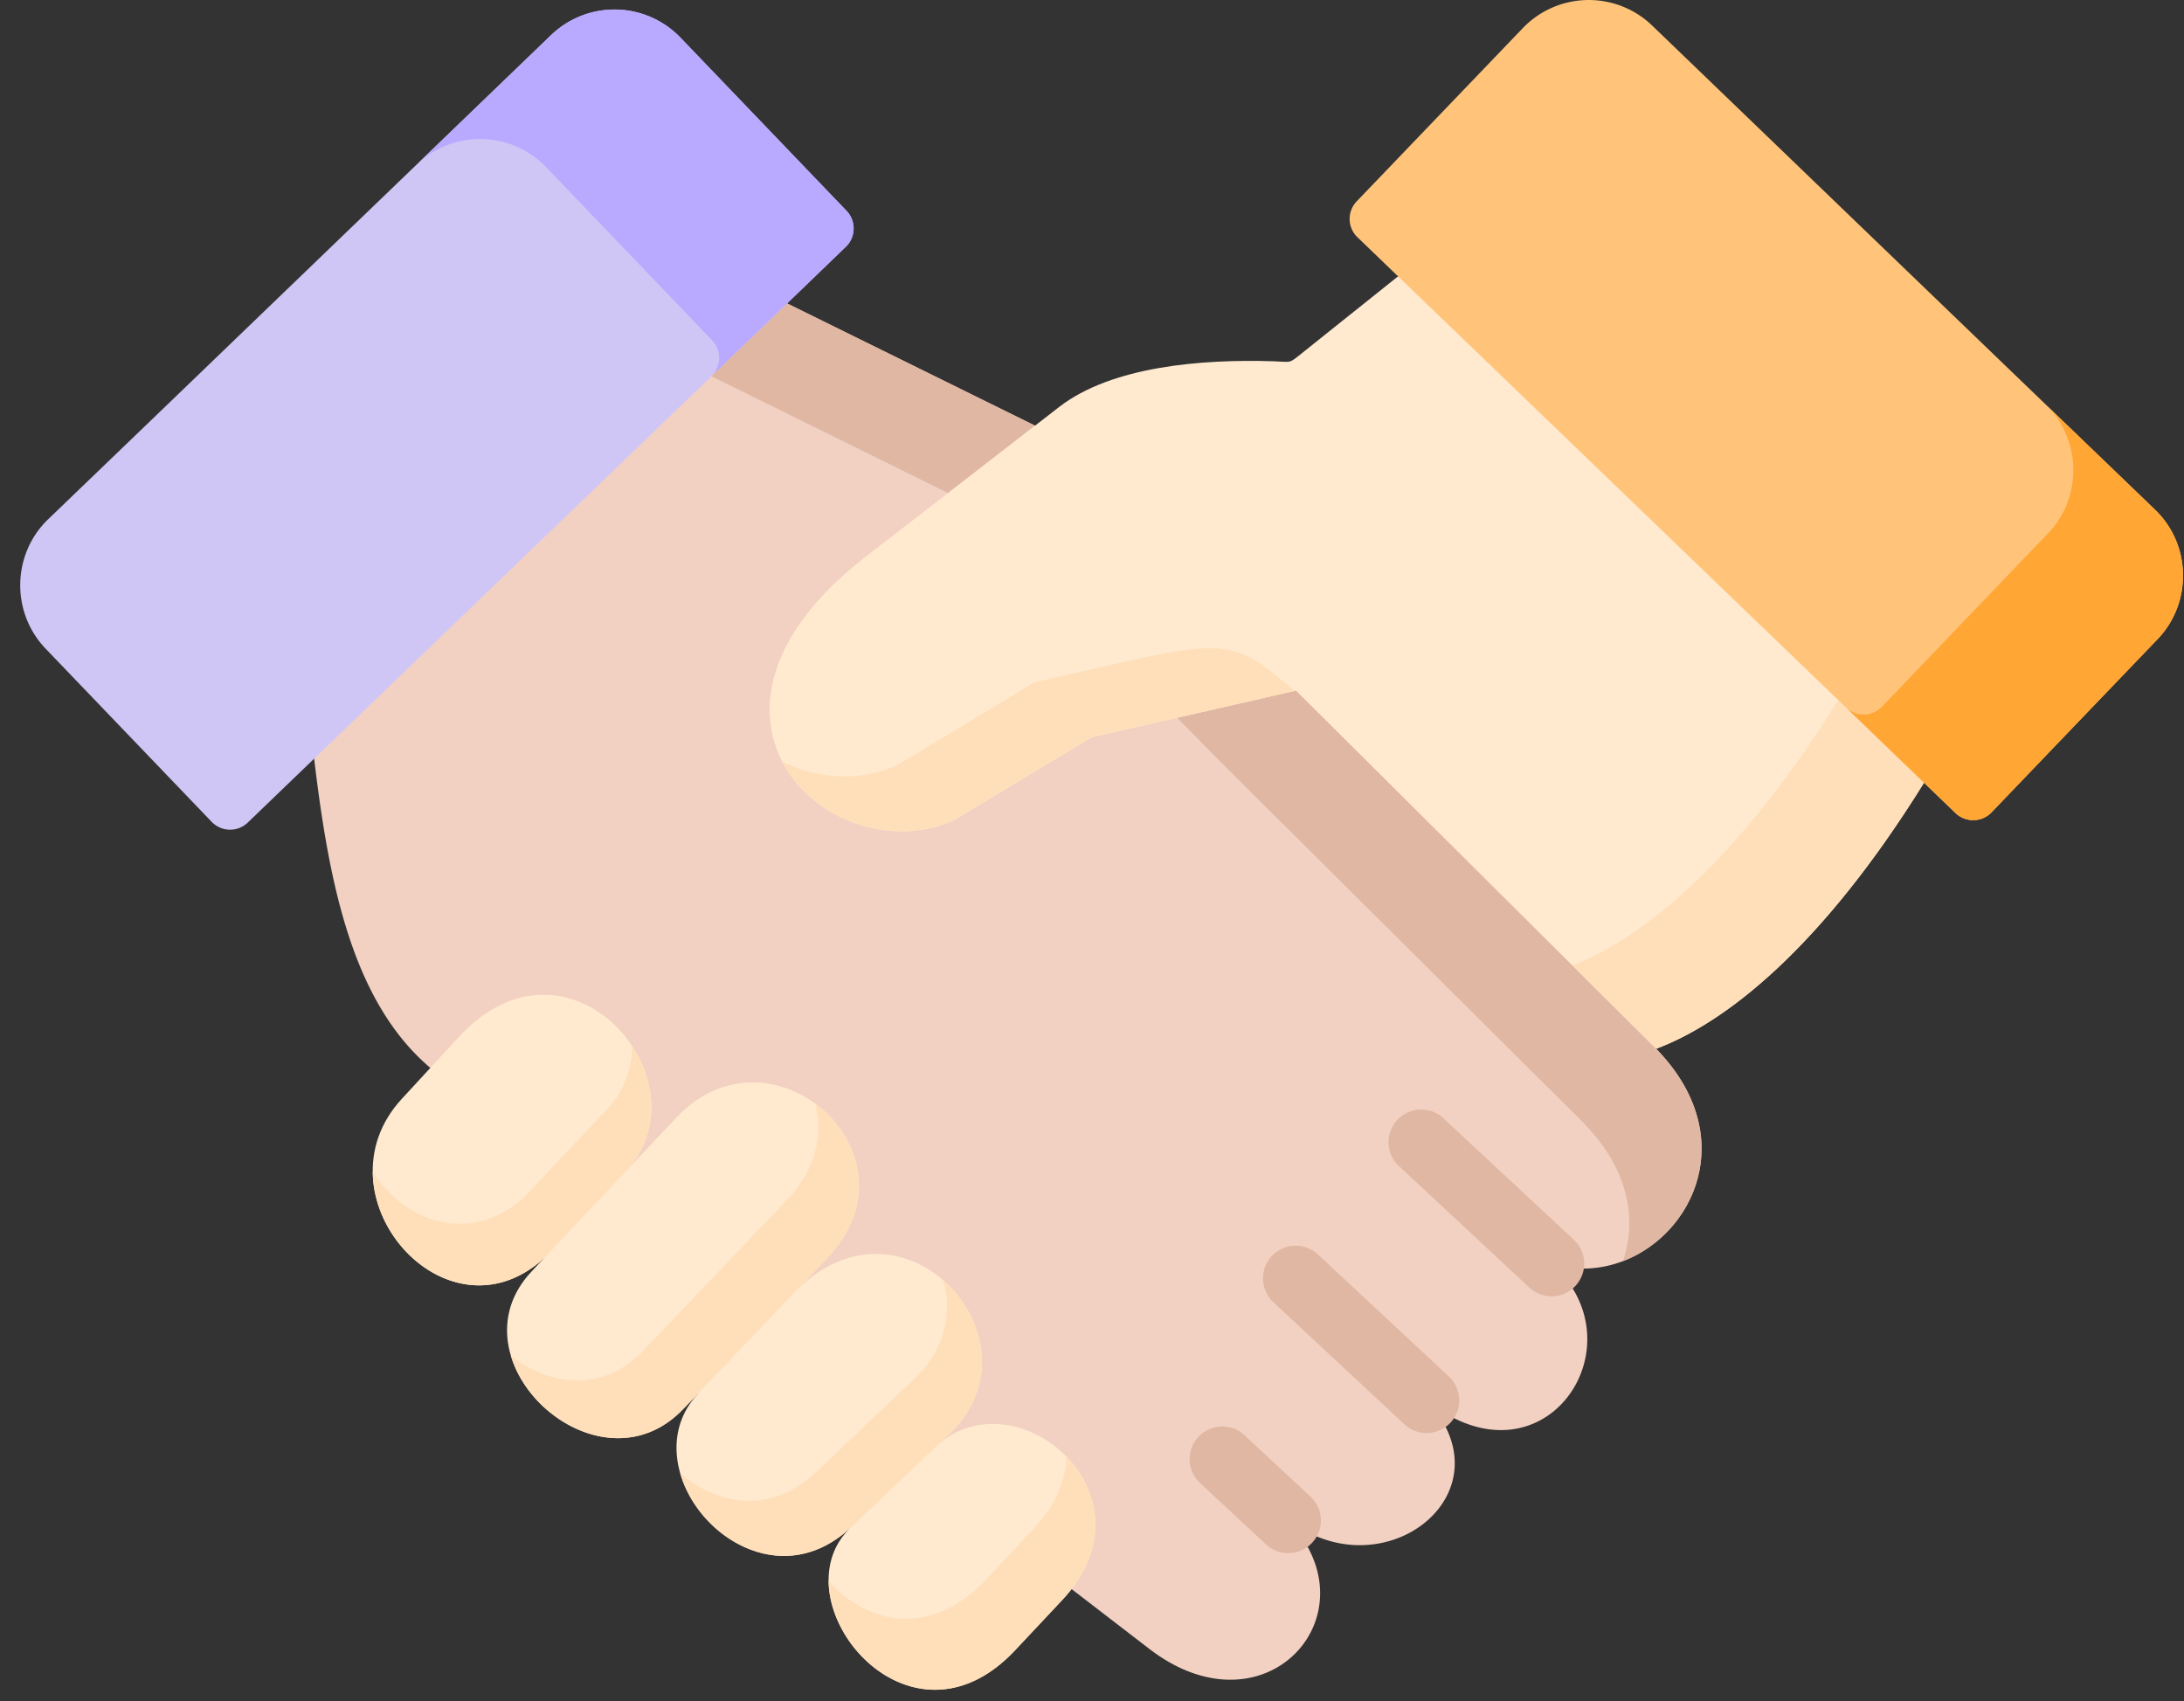 <svg width="95" height="74" fill="none" xmlns="http://www.w3.org/2000/svg"><rect width="100%" height="100%" fill="#333333" stroke="none"/><path fill-rule="evenodd" clip-rule="evenodd" d="m34.237 13.197-16.82 4.915-3.752 14.885c.65 5.468 1.674 10.586 5.054 13.451L46.615 69.12l3.375 2.596c5.081 3.909 9.894-1.554 6.03-5.59a5.141 5.141 0 0 0-.17-.178c1.303 1.096 2.768 1.408 4.05 1.199 2.822-.458 4.754-3.447 2.157-6.237 5.076 4.054 9.411-2.403 5.435-5.946 4.432 1.398 9.261-4.35 4.658-9.23a2.204 2.204 0 0 0-.108-.12L60.501 28.434l-15.48-9.92-10.784-5.316Z" fill="#F2D1C2"/><path fill-rule="evenodd" clip-rule="evenodd" d="M46.196 69.603c4.292-4.575-1.97-9.838-5.43-6.736l-3.707 3.527c-.043.043-.08.08-.124.112-3.112 3.13 2.543 10.258 7.222 5.27l2.039-2.173Z" fill="#FFEACF"/><path fill-rule="evenodd" clip-rule="evenodd" d="m34.301 56.486-3.916 4.107-.017.021c-1.963 2.087-.6 5.285 1.723 6.533 1.438.774 3.24.806 4.845-.64l4.196-.065-.365-3.575.536-.505c4.196-3.99-1.861-10.881-6.589-6.312l-.413.436Z" fill="#FFEACF"/><path fill-rule="evenodd" clip-rule="evenodd" d="m27.304 50.857-3.67 3.898-.515.553c-3.621 3.844 2.866 9.898 6.605 5.973l.644-.666c.054-.06 3.987-.468 4.416-.517l-.07-4.048 1.256-1.317c4.319-4.532-2.43-10.5-6.54-6.128l-2.126 2.252Z" fill="#FFEACF"/><path fill-rule="evenodd" clip-rule="evenodd" d="m18.72 46.448-1.245 1.35c-3.831 4.16 1.878 10.795 6.16 6.956l3.514-.543.155-3.354c3.472-3.93-2.58-10.925-7.345-5.753l-1.24 1.344Z" fill="#FFEACF"/><path fill-rule="evenodd" clip-rule="evenodd" d="M23.978 1.52 6.942 17.923l-4.845 4.66C.519 24.1.47 26.633 1.984 28.214l7.228 7.537a1.111 1.111 0 0 0 1.561.032l2.892-2.785 20.572-19.8 2.554-2.462c.44-.42.456-1.124.032-1.565l-7.227-7.537a3.978 3.978 0 0 0-5.618-.113Z" fill="#CFC6F6"/><path fill-rule="evenodd" clip-rule="evenodd" d="m56.374 30.035-5.172 1.183 2.028 2.059 15.668 15.58.107.118c1.889 2 2.19 4.14 1.588 5.881 3.096-1.182 5.065-5.402 1.556-9.123l-.107-.118-4.7-4.672-10.968-10.908ZM34.237 13.197l-3.295 3.167 10.297 5.08 3.783-2.93-10.785-5.317Z" fill="#E0B7A3"/><path fill-rule="evenodd" clip-rule="evenodd" d="m45.022 18.514-3.783 2.93-3.563 2.753c-8.998 6.967-1.534 13.848 3.805 11.488l6.004-3.618 3.718-.849 5.172-1.183 10.968 10.908 4.7 4.672c2.956-1.107 7.136-4.3 11.649-11.57l-6.86-14.35-16.02-7.675-4.11 3.285c-.675.537-.471.435-1.325.408-3.085-.096-7.007.21-9.309 1.99l-1.046.811Z" fill="#FFEACF"/><path fill-rule="evenodd" clip-rule="evenodd" d="m45.006 29.675-6.004 3.618c-1.637.726-3.477.58-4.98-.172 1.304 2.505 4.674 3.795 7.459 2.564l6.004-3.618 3.718-.849 5.108-1.167c-2.366-2.026-2.79-2.322-7.592-1.22l-3.713.844ZM79.956 30.449c-4.019 6.467-7.77 9.71-10.629 11.128a9.726 9.726 0 0 1-.933.41l3.648 3.628c2.957-1.107 7.136-4.3 11.649-11.57l-3.735-3.596Z" fill="#FFDFBA"/><path fill-rule="evenodd" clip-rule="evenodd" d="M18.15 7.133a3.977 3.977 0 0 1 5.597.129l7.227 7.537c.419.44.408 1.145-.032 1.564l3.294-3.166 2.554-2.463c.44-.419.456-1.123.033-1.564l-7.228-7.537a3.978 3.978 0 0 0-5.618-.113L18.15 7.133Z" fill="#B9A9FF"/><path fill-rule="evenodd" clip-rule="evenodd" d="M16.214 50.98c.037 3.522 4.148 6.71 7.42 3.775l2.302-2.441 1.368-1.457c1.433-1.624 1.24-3.764.194-5.36a4.03 4.03 0 0 1-1.03 2.682l-2.437 2.586-1.229 1.312c-2.387 2.134-5.215 1.022-6.588-1.097ZM22.224 58.97c.858 2.881 4.866 5.08 7.5 2.311l.645-.667a.072.072 0 0 1 .016-.021l3.916-4.107c.14-.156.274-.302.414-.436l1.255-1.317c2.329-2.44 1.444-5.3-.515-6.736.354 1.317.07 2.838-1.25 4.22l-1.255 1.317c-.14.134-.274.28-.414.43v.005l-3.917 4.108c-.005.005-.01.01-.021.016l-.639.672c-1.749 1.839-4.099 1.49-5.735.204ZM37.059 66.394l2.86-2.715.847-.812.537-.505c2.232-2.124 1.561-5.07-.274-6.672.392 1.403.102 2.99-1.25 4.274l-.531.505-1.513 1.436-2.2 2.096-.124.108c-1.604 1.446-3.407 1.414-4.845.645a5.08 5.08 0 0 1-.987-.704c.354 1.274 1.304 2.451 2.511 3.096 1.438.774 3.241.807 4.845-.64l.124-.112ZM46.197 69.603c2.146-2.29 1.652-4.747.193-6.247-.032 1.016-.462 2.108-1.449 3.156l-2.039 2.177c-2.505 2.667-5.29 1.866-6.857.065.021 3.263 4.378 7.005 8.113 3.021l2.039-2.172Z" fill="#FFDFBA"/><path d="M67.492 56.385c-.347 0-.694-.126-.967-.38l-5.72-5.329a1.422 1.422 0 0 1 1.935-2.08l5.72 5.328a1.422 1.422 0 0 1-.968 2.46ZM62.056 62.331c-.346 0-.693-.126-.967-.38l-5.725-5.334a1.421 1.421 0 0 1 1.935-2.08l5.725 5.334a1.421 1.421 0 0 1-.968 2.46ZM56.037 67.556c-.346 0-.693-.126-.966-.38l-2.914-2.71a1.421 1.421 0 0 1 1.933-2.08l2.914 2.709a1.421 1.421 0 0 1-.967 2.461Z" fill="#E0B7A3"/><path fill-rule="evenodd" clip-rule="evenodd" d="m60.813 12.02 19.144 18.429 3.734 3.596 1.374 1.323c.44.42 1.143.403 1.561-.032l3.772-3.936 3.456-3.602c1.513-1.58 1.465-4.112-.113-5.628l-3.343-3.215L71.86 1.106a3.978 3.978 0 0 0-5.617.113l-7.228 7.537a1.106 1.106 0 0 0 .032 1.564l1.766 1.7Z" fill="#FFC47A"/><path fill-rule="evenodd" clip-rule="evenodd" d="M88.987 17.59v.005-.006Zm-3.359 9.214-3.772 3.94a1.106 1.106 0 0 1-1.561.027l3.396 3.274 1.374 1.323c.44.42 1.143.403 1.561-.032l3.772-3.936 3.456-3.602c1.513-1.58 1.465-4.112-.113-5.628l-4.228-4.07.36.35-.885-.855c1.555 1.516 1.604 4.037.096 5.607l-3.456 3.602Z" fill="#FFA635"/></svg>
